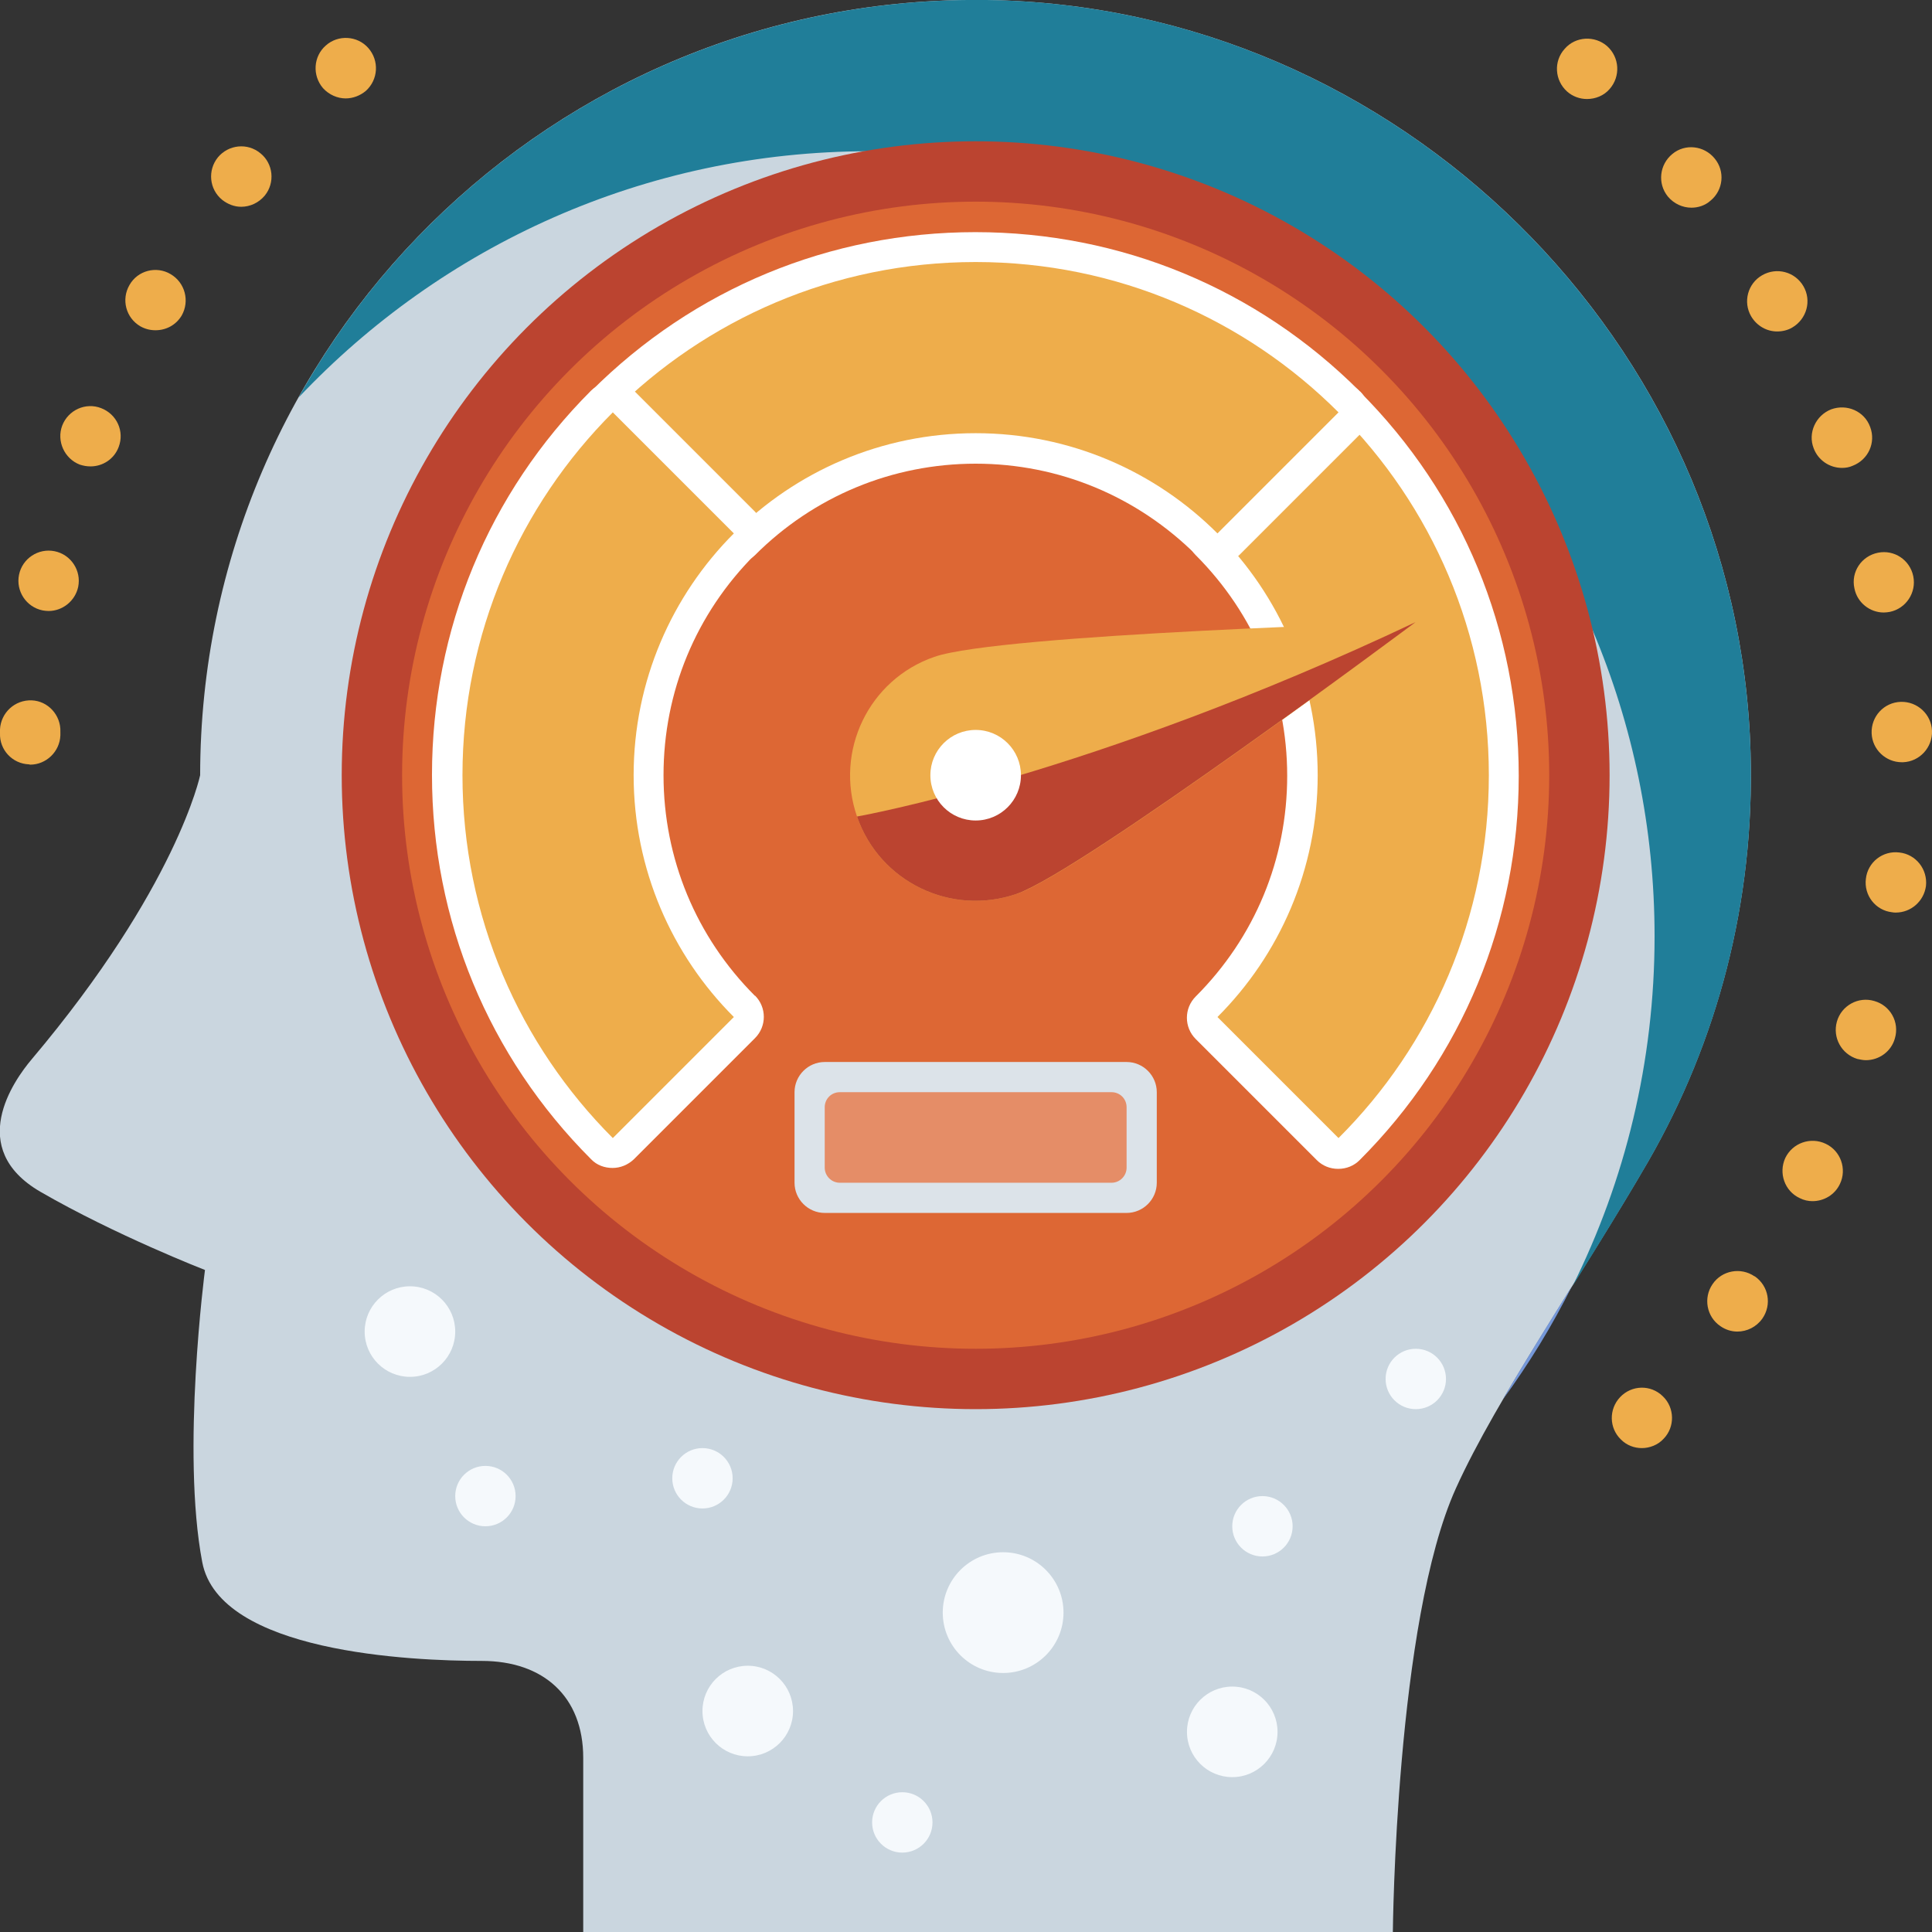 <?xml version="1.0" encoding="UTF-8"?><svg id="Layer_57" xmlns="http://www.w3.org/2000/svg" viewBox="0 0 64 64"><rect x="0" y="0" width="64" height="64" fill="#333333" stroke="none"/><defs><style>.cls-1{fill:#bb4430;}.cls-1,.cls-2,.cls-3,.cls-4,.cls-5,.cls-6,.cls-7,.cls-8,.cls-9,.cls-10,.cls-11,.cls-12{stroke-width:0px;}.cls-2{fill:#b0d2fc;}.cls-3{fill:#e58d67;}.cls-4{fill:#7598d9;}.cls-5{fill:#dce3e9;}.cls-6{fill:#207e99;}.cls-7{fill:#dd6734;}.cls-8{fill:#eead4b;}.cls-9{fill:#3b5281;}.cls-10{fill:#f5f9fc;}.cls-11{fill:#cad6df;}.cls-12{fill:#fff;}</style></defs><g id="Edited"><g id="Group"><path id="Path" class="cls-8" d="M8.63,5.08c-.43-.36-1.06-.29-1.41.13-.35.43-.29,1.06.14,1.41.19.15.41.23.63.23.29,0,.58-.13.78-.37.35-.43.28-1.06-.14-1.4Z"/><path id="Path-2" class="cls-8" d="M12.2,1.59c-.36-.41-1-.45-1.41-.08-.41.36-.45.99-.09,1.41.2.22.48.34.75.34.24,0,.48-.09.67-.25.41-.37.45-1,.08-1.42Z"/><path id="Path-3" class="cls-8" d="M6.02,10.45c.27-.48.11-1.09-.37-1.37-.47-.28-1.09-.12-1.36.36-.28.48-.12,1.09.36,1.37.16.09.33.13.5.13.35,0,.68-.17.87-.49Z"/><path id="Path-4" class="cls-8" d="M2.64,15.39c.12.04.24.06.36.06.4,0,.78-.24.93-.64.2-.52-.06-1.09-.58-1.29-.51-.2-1.09.06-1.29.58-.19.51.07,1.09.58,1.29Z"/><path id="Path-5" class="cls-8" d="M61.43,19.49c.09.47.51.8.97.8.07,0,.14-.01.2-.02.54-.11.89-.64.78-1.18-.11-.54-.63-.89-1.17-.78-.55.11-.9.64-.78,1.18Z"/><path id="Path-6" class="cls-8" d="M61.02,15.5c.12,0,.24-.02.35-.07.52-.2.78-.77.58-1.29-.19-.52-.77-.77-1.29-.58-.51.2-.78.78-.58,1.29.15.4.53.65.94.65Z"/><path id="Path-7" class="cls-8" d="M62,24.29c.02.54.47.96,1,.96h.04c.55-.02.98-.49.96-1.04-.02-.55-.49-.98-1.04-.96-.55.02-.98.48-.96,1.04Z"/><path id="Path-8" class="cls-8" d="M1.41,20.22c.06.01.13.02.2.02.46,0,.88-.33.98-.8.11-.54-.24-1.07-.78-1.18-.54-.11-1.07.24-1.18.78-.11.54.24,1.07.78,1.18Z"/><path id="Path-9" class="cls-8" d="M.96,25.32s.03.01.04.01c.53,0,.98-.43,1-.97v-.12c.02-.55-.41-1.02-.95-1.04-.56-.02-1.02.41-1.05.96v.13c-.02.55.41,1.01.96,1.03Z"/><path id="Path-10" class="cls-8" d="M62.92,28.24c-.55-.07-1.05.32-1.11.87-.07.55.32,1.05.87,1.11.04.01.08.01.12.01.5,0,.93-.37,1-.88.06-.55-.33-1.05-.88-1.11Z"/><path id="Path-11" class="cls-8" d="M53.67,46.28c-.38.4-.37,1.03.03,1.41.19.19.44.28.69.28s.53-.1.72-.31c.38-.39.37-1.03-.03-1.41-.4-.39-1.03-.37-1.41.03Z"/><path id="Path-12" class="cls-8" d="M53.24,1.53c-.41-.36-1.05-.33-1.41.09-.37.41-.33,1.04.08,1.41.19.17.43.25.66.25.28,0,.56-.11.75-.33.37-.42.33-1.05-.08-1.42Z"/><path id="Path-13" class="cls-8" d="M56.8,5.25c-.35-.43-.98-.5-1.4-.15-.43.35-.5.98-.15,1.41.2.24.49.37.78.37.22,0,.45-.07.63-.23.43-.35.49-.98.14-1.4Z"/><path id="Path-14" class="cls-8" d="M60.48,37.89c-.5-.24-1.1-.03-1.34.47-.23.5-.02,1.1.48,1.33.14.07.28.1.42.1.38,0,.74-.21.91-.57.24-.5.02-1.1-.47-1.33Z"/><path id="Path-15" class="cls-8" d="M58.12,42.28c-.45-.31-1.08-.2-1.39.26-.31.45-.2,1.08.26,1.39.17.12.37.18.56.18.32,0,.63-.15.83-.43h0c.32-.46.21-1.08-.25-1.4Z"/><path id="Path-16" class="cls-8" d="M62.09,33.16c-.53-.16-1.09.15-1.24.68-.15.53.15,1.08.68,1.24.1.02.19.04.28.04.44,0,.84-.29.96-.72.16-.54-.15-1.09-.68-1.24Z"/><path id="Path-17" class="cls-8" d="M59.74,9.48c-.28-.48-.89-.64-1.37-.36-.47.27-.64.88-.36,1.36.19.32.52.5.86.5.17,0,.35-.04.5-.13.48-.28.65-.89.37-1.37Z"/><path id="Path-18" class="cls-11" d="M19.32,64v-5.77c0-2.03-1.32-3.21-3.36-3.21-2.35,0-8.69-.28-9.26-3.27-.7-3.67.09-9.68.09-9.68,0,0-2.96-1.15-5.45-2.59-2.48-1.44-.89-3.68-.29-4.39,4.81-5.7,5.58-9.41,5.58-9.41C6.64,11.38,18.33-.2,32.68,0c13.63.19,24.93,11.32,25.31,24.95.14,4.93-1.11,9.56-3.39,13.52h0c-2.17,3.75-5.02,7.84-6.37,10.83-2,4.41-2.09,14.7-2.09,14.7h-26.82Z"/><path id="Path-19" class="cls-6" d="M57.99,24.95C57.61,11.33,46.31.19,32.68,0,22.89-.13,14.34,5.21,9.89,13.17c4.74-5.02,11.46-8.16,18.91-8.16,14.36,0,26.01,11.64,26.01,26.01,0,4.16-.98,8.1-2.72,11.59.86-1.38,1.73-2.78,2.51-4.13h0c2.28-3.96,3.53-8.58,3.39-13.51Z"/><path id="Path-20" class="cls-4" d="M52.08,42.59c-.81,1.3-1.61,2.58-2.31,3.79.87-1.19,1.65-2.46,2.31-3.79Z"/><circle id="Oval" class="cls-2" cx="32.32" cy="25.68" r="3.5"/><path id="Shape" class="cls-9" d="M32.32,29.93c-2.34,0-4.25-1.91-4.25-4.25s1.91-4.25,4.25-4.25,4.25,1.91,4.25,4.25-1.91,4.25-4.25,4.25ZM32.32,22.93c-1.52,0-2.75,1.23-2.75,2.75s1.23,2.75,2.75,2.75,2.75-1.23,2.75-2.75-1.23-2.75-2.75-2.75Z"/><circle id="Oval-2" class="cls-1" cx="32.32" cy="25.68" r="21"/><circle id="Oval-3" class="cls-7" cx="32.32" cy="25.68" r="19"/><path id="Path-21" class="cls-8" d="M44.34,38.2c-.13,0-.26-.05-.35-.15l-4.01-4.01c-.19-.19-.19-.51,0-.71,2.05-2.05,3.17-4.77,3.17-7.66s-1.13-5.61-3.17-7.66c-.19-.19-.19-.51,0-.71l4.01-4.01c.1-.1.23-.15.35-.15s.26.05.35.15c3.31,3.31,5.13,7.7,5.13,12.38s-1.82,9.07-5.13,12.37c-.1.1-.23.15-.35.15Z"/><path id="Shape-2" class="cls-12" d="M45.04,12.96c-.19-.2-.45-.29-.71-.29s-.51.1-.71.29l-4.01,4.01c-.19.19-.29.44-.29.71s.1.52.29.71c1.95,1.95,3.03,4.55,3.03,7.31s-1.07,5.35-3.03,7.31c-.39.39-.39,1.02,0,1.41l4.01,4.01c.19.19.44.29.71.29s.52-.1.71-.29c3.4-3.4,5.27-7.92,5.27-12.73,0-4.81-1.87-9.33-5.27-12.73ZM44.34,37.7l-4.01-4.01c2.05-2.05,3.32-4.88,3.32-8.01s-1.27-5.96-3.32-8.01l4.01-4.01c3.08,3.08,4.98,7.33,4.98,12.02,0,4.7-1.9,8.95-4.98,12.02Z"/><path id="Path-22" class="cls-8" d="M40.33,18.17c-.13,0-.26-.05-.35-.15-2.05-2.05-4.77-3.17-7.66-3.17s-5.61,1.13-7.66,3.17c-.1.1-.23.15-.35.15s-.26-.05-.35-.15l-4.01-4.01c-.09-.09-.15-.22-.15-.35s.05-.26.15-.35c3.3-3.31,7.7-5.12,12.37-5.12s9.07,1.82,12.37,5.12c.09.09.15.22.15.35s-.05.26-.15.35l-4.01,4.01c-.1.1-.22.15-.35.15Z"/><path id="Shape-3" class="cls-12" d="M45.04,12.96c-3.4-3.4-7.92-5.27-12.73-5.27s-9.33,1.87-12.73,5.27c-.19.19-.29.44-.29.71s.11.52.29.71l4.01,4.01c.19.19.45.29.71.29s.51-.1.71-.29c1.95-1.95,4.55-3.03,7.31-3.03s5.35,1.08,7.31,3.03c.2.19.45.29.71.29s.51-.1.71-.29l4.01-4.01c.39-.39.39-1.02,0-1.41ZM40.33,17.67c-2.05-2.05-4.88-3.32-8.01-3.32s-5.96,1.27-8.01,3.32l-4.01-4.01c3.08-3.08,7.33-4.98,12.02-4.98s8.94,1.9,12.02,4.98l-4.01,4.01Z"/><path id="Path-23" class="cls-8" d="M20.3,38.2c-.13,0-.26-.05-.35-.15-3.31-3.31-5.13-7.7-5.13-12.37s1.82-9.07,5.13-12.38c.09-.09.22-.15.35-.15s.26.05.35.15l4.01,4.01c.19.19.19.51,0,.71-2.05,2.05-3.17,4.77-3.17,7.66s1.13,5.61,3.17,7.66c.19.19.19.51,0,.71l-4.01,4.01c-.09.09-.22.15-.35.15Z"/><path id="Shape-4" class="cls-12" d="M25.01,32.99c-1.95-1.95-3.03-4.55-3.03-7.31s1.07-5.35,3.03-7.31c.19-.19.29-.44.29-.71s-.1-.52-.29-.71l-4.01-4.01c-.19-.2-.45-.29-.71-.29s-.51.1-.71.29c-3.4,3.4-5.27,7.92-5.27,12.73s1.87,9.33,5.27,12.73c.19.2.45.29.71.29s.51-.1.71-.29l4.01-4.01c.39-.39.39-1.02,0-1.41ZM20.3,37.7c-3.08-3.08-4.98-7.33-4.98-12.02s1.9-8.94,4.98-12.02l4.01,4.01c-2.05,2.05-3.32,4.89-3.32,8.01s1.27,5.96,3.32,8.01l-4.01,4.01Z"/><path id="Path-24" class="cls-8" d="M33.68,29.61c-2.17.75-4.54-.39-5.29-2.56-.75-2.17.39-4.54,2.56-5.29,2.17-.76,15.95-1.15,15.95-1.15,0,0-11.05,8.25-13.21,9Z"/><path id="Path-25" class="cls-1" d="M28.39,27.05h0c.75,2.17,3.12,3.31,5.29,2.56,2.17-.76,13.21-9,13.21-9-10.74,5.08-18.51,6.44-18.51,6.44Z"/><circle id="Oval-4" class="cls-12" cx="32.32" cy="25.68" r="1.5"/><path id="Path-26" class="cls-5" d="M37.32,40.18h-10c-.55,0-1-.45-1-1v-3c0-.55.45-1,1-1h10c.55,0,1,.45,1,1v3c0,.55-.45,1-1,1Z"/><path id="Path-27" class="cls-3" d="M36.82,39.18h-9c-.28,0-.5-.23-.5-.5v-2c0-.28.22-.5.5-.5h9c.28,0,.5.22.5.5v2c0,.27-.22.5-.5.5Z"/><circle id="Oval-5" class="cls-10" cx="33.23" cy="53.42" r="2"/><circle id="Oval-6" class="cls-10" cx="41.82" cy="50.56" r="1"/><circle id="Oval-7" class="cls-10" cx="46.9" cy="45.68" r="1"/><circle id="Oval-8" class="cls-10" cx="40.82" cy="57.37" r="1.5"/><circle id="Oval-9" class="cls-10" cx="23.27" cy="48.97" r="1"/><circle id="Oval-10" class="cls-10" cx="16.08" cy="49.56" r="1"/><circle id="Oval-11" class="cls-10" cx="24.77" cy="56.68" r="1.5"/><circle id="Oval-12" class="cls-10" cx="29.89" cy="60.37" r="1"/><circle id="Oval-13" class="cls-10" cx="13.58" cy="44.11" r="1.5"/></g></g></svg>